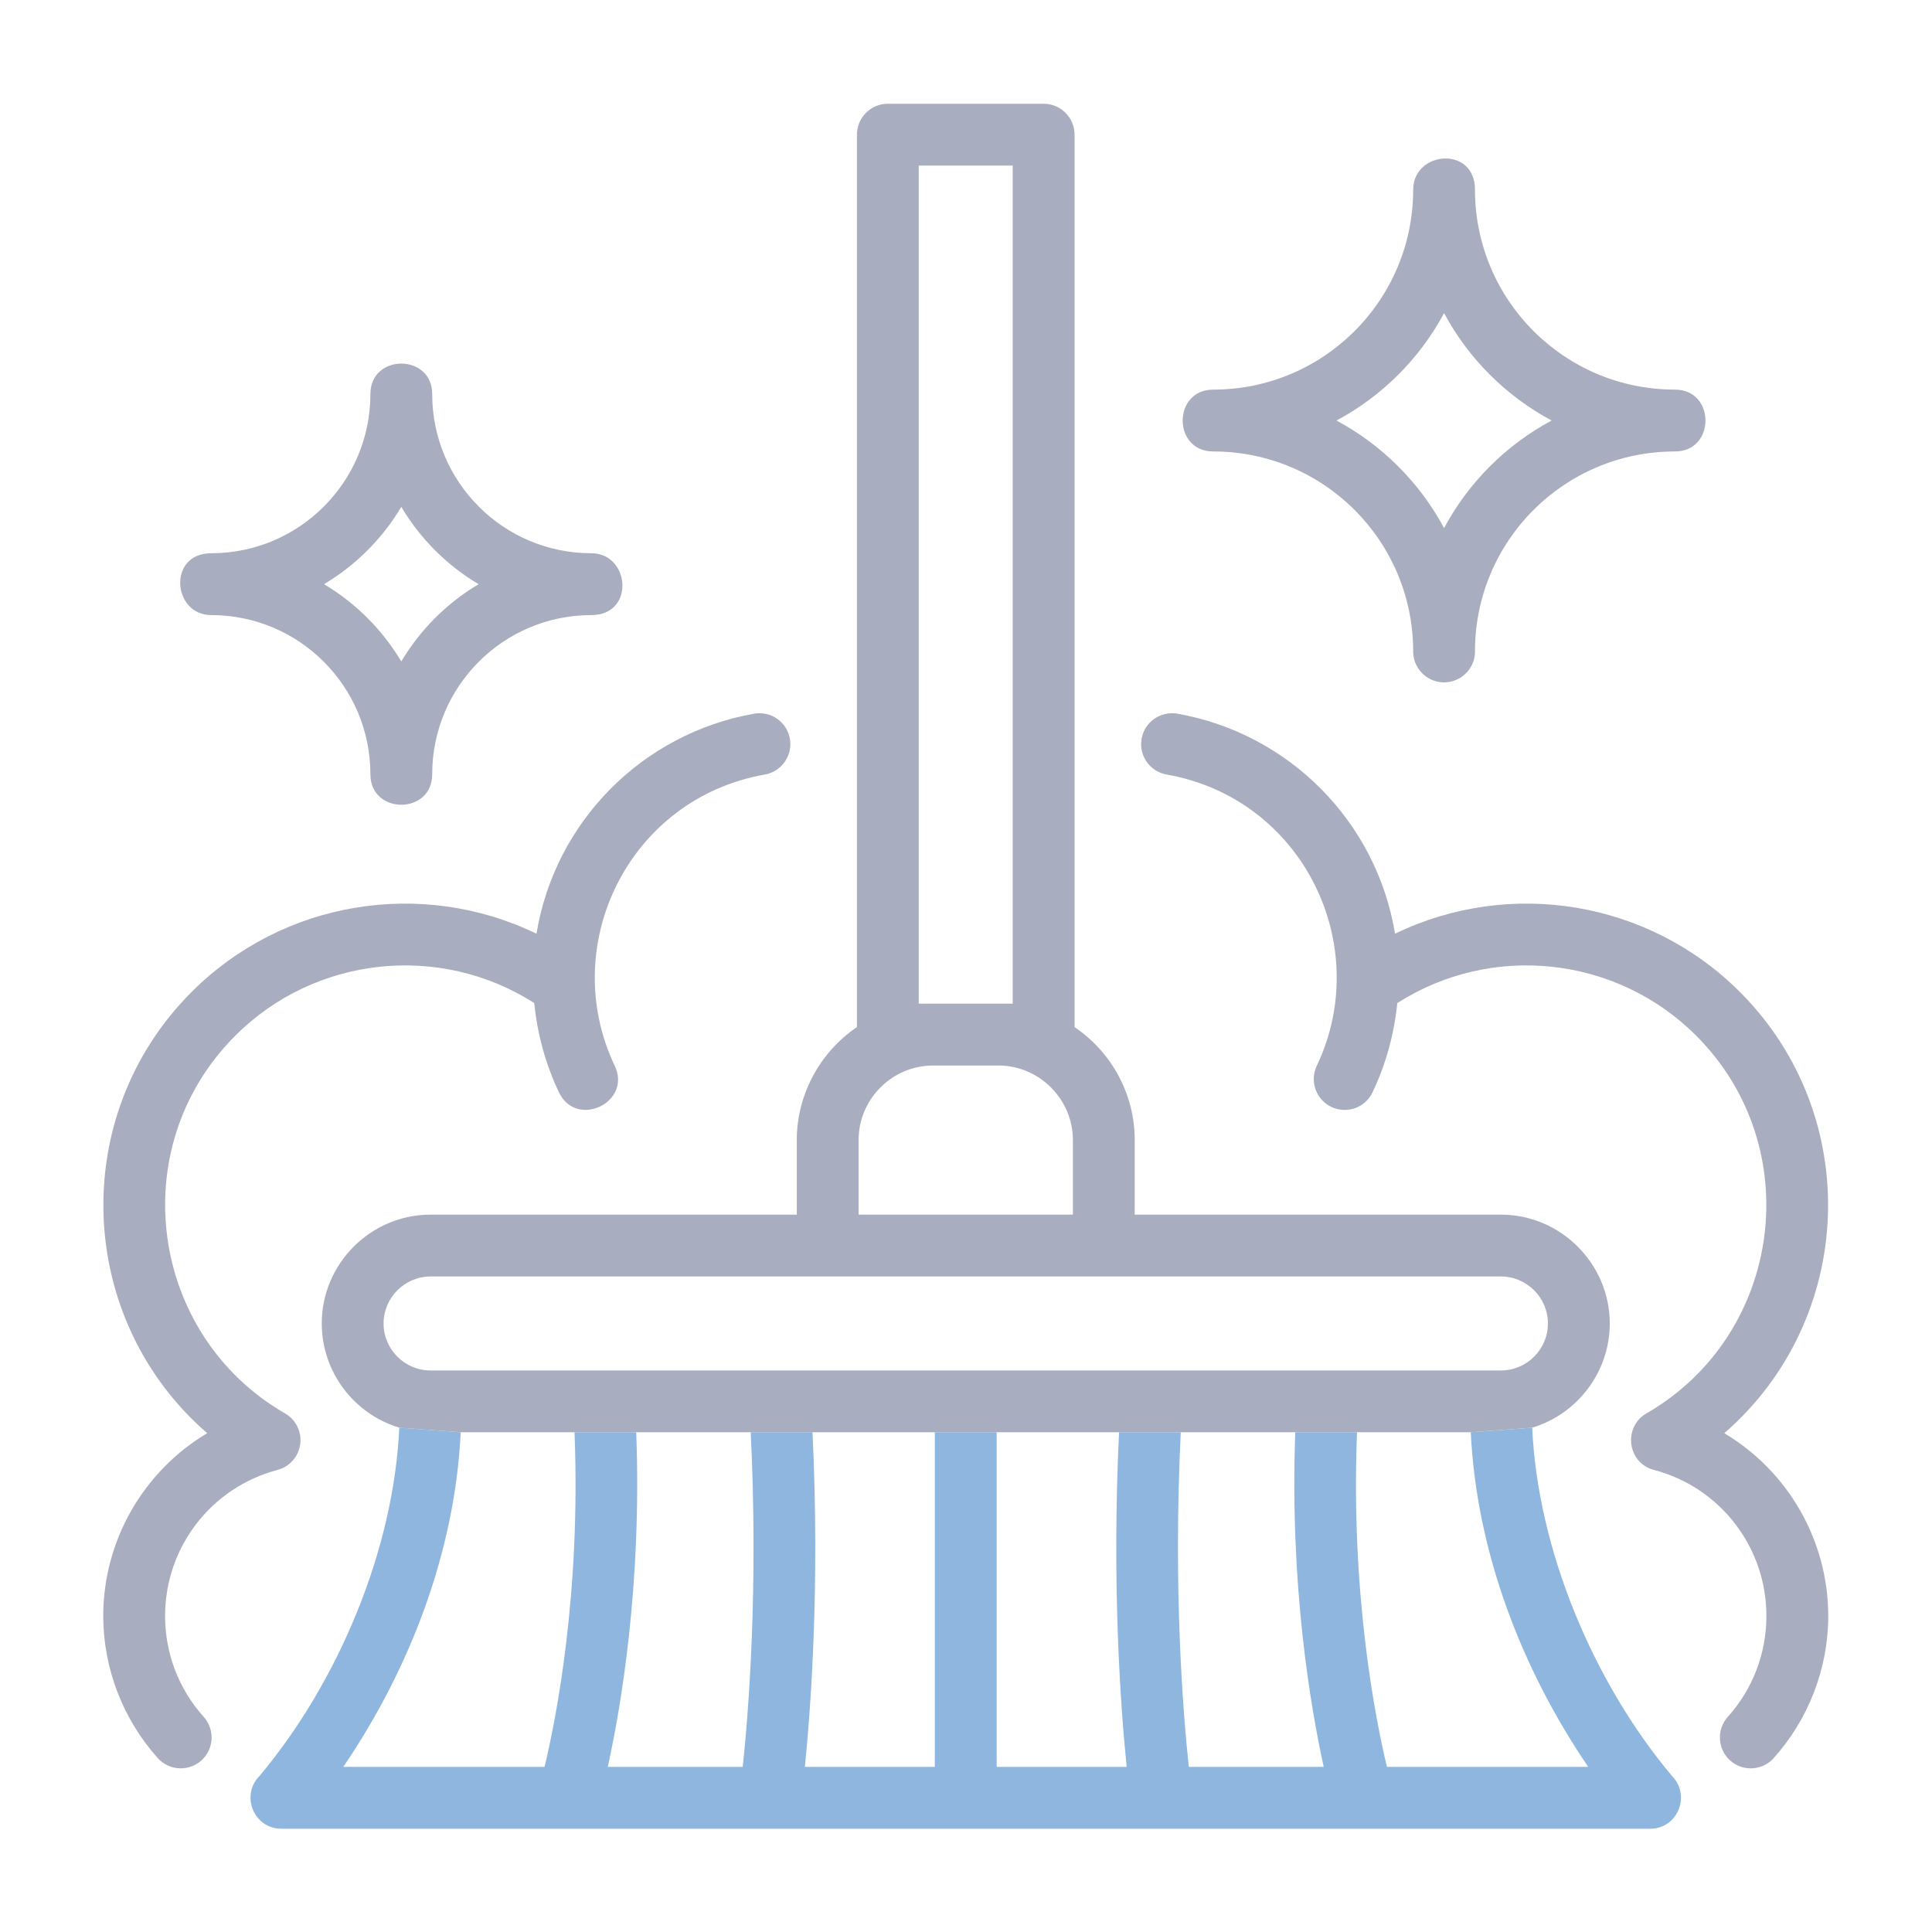 <svg width="512" height="512" viewBox="0 0 512 512" fill="none" xmlns="http://www.w3.org/2000/svg">
<path d="M406.049 378.351C407.523 410.835 422.328 445.959 443.132 470.695C448.105 475.76 444.689 484.633 437.29 484.633H74.573C67.258 484.633 63.709 475.81 68.733 470.695C89.528 445.959 104.349 410.835 105.815 378.351L122.094 379.567C120.578 411.143 108.664 442.235 90.977 468.245H144.314C147.38 455.465 153.945 422.407 152.254 379.567H168.608C170.124 419.982 164.559 452.374 161.068 468.245H196.834C198.309 454.357 201.008 421.482 198.95 379.567H215.321C217.287 420.64 214.831 453.149 213.297 468.245H247.737V379.567H264.126V468.245H298.583C297.041 453.149 294.593 420.632 296.559 379.567H312.914C310.864 421.482 313.564 454.357 315.047 468.245H350.797C347.314 452.374 341.756 419.982 343.263 379.567H359.626C357.926 422.407 364.491 455.465 367.55 468.245H420.895C403.191 442.202 391.286 411.185 389.769 379.567L406.049 378.351Z" fill="#8EB6DE"/>
<path fill-rule="evenodd" clip-rule="evenodd" d="M114.096 363.188H397.759C404.616 363.188 410.214 357.59 410.214 350.741C410.214 343.876 404.599 338.278 397.759 338.278H114.096C107.248 338.278 101.65 343.901 101.65 350.741C101.65 357.59 107.248 363.188 114.096 363.188ZM382.697 139.945C389.178 127.847 399.1 117.923 411.197 111.442C399.109 104.96 389.178 95.073 382.697 82.984C376.222 95.056 366.266 104.977 354.186 111.45C366.266 117.923 376.215 127.864 382.697 139.945ZM443.889 119.64C414.58 119.64 390.885 143.319 390.885 172.628V172.636L390.878 172.843V173.052V173.061L390.861 173.261L390.844 173.468V173.477L390.819 173.677V173.686L390.793 173.877L390.761 174.078V174.084L390.727 174.276V174.285L390.678 174.477V174.485L390.627 174.677V174.686L390.577 174.878L390.52 175.068L390.46 175.26V175.268L390.394 175.443V175.451L390.319 175.635V175.643L390.245 175.818V175.827L390.17 176.002V176.01L390.078 176.185V176.194L389.993 176.36V176.369L389.904 176.535V176.543C388.519 179.092 385.77 180.835 382.697 180.835C379.596 180.835 376.881 179.101 375.499 176.543V176.535L375.407 176.369V176.36L375.315 176.194V176.185L375.232 176.01V176.002L375.149 175.827V175.818L375.072 175.643V175.635L374.997 175.451V175.443L374.931 175.268V175.26L374.874 175.068L374.814 174.878L374.765 174.686V174.677L374.714 174.485V174.477L374.673 174.285V174.276L374.639 174.084V174.078L374.599 173.877L374.573 173.686V173.677L374.547 173.477V173.468L374.524 173.261L374.515 173.061V173.052L374.507 172.843V172.636V172.628C374.49 143.336 350.811 119.64 321.503 119.64C310.723 119.64 310.738 103.254 321.503 103.254C350.771 103.254 374.507 79.542 374.507 50.25C374.507 40.01 390.885 38.528 390.885 50.25C390.885 79.55 414.597 103.254 443.889 103.254C454.662 103.254 454.662 119.64 443.889 119.64ZM106.348 175.294C111.347 166.88 118.42 159.822 126.835 154.814C118.42 149.817 111.347 142.743 106.348 134.329C101.333 142.743 94.285 149.809 85.862 154.814C94.276 159.814 101.333 166.88 106.348 175.294ZM156.727 163.004C133.425 163.004 114.538 181.884 114.538 205.187C114.538 215.958 98.159 215.966 98.159 205.187C98.159 181.893 79.264 163.004 55.969 163.004C45.697 163.004 44.356 146.618 55.969 146.618C79.264 146.618 98.159 127.73 98.159 104.436C98.159 93.663 114.538 93.663 114.538 104.436C114.538 127.73 133.425 146.618 156.719 146.618C167 146.618 168.358 163.004 156.727 163.004ZM162.909 282.441C167.541 292.165 152.745 299.187 148.13 289.482C144.581 282.025 142.398 274.019 141.581 265.82C116.596 249.867 83.562 253.265 62.359 274.46C32.683 304.128 39.623 353.674 75.331 374.452C77.256 375.485 78.772 377.293 79.372 379.567C80.513 383.925 77.905 388.399 73.54 389.548C55.944 394.197 43.747 410.06 43.747 428.247C43.747 438.153 47.363 447.6 53.978 454.982C56.994 458.339 56.727 463.521 53.37 466.537C50.021 469.545 44.839 469.278 41.823 465.929C32.575 455.623 27.36 442.11 27.36 428.247C27.36 408.385 37.899 389.956 54.911 379.809C20.145 349.658 17.837 295.822 50.779 262.879C74.965 238.693 111.697 232.704 142.173 247.442C147.046 217.783 170.199 194.372 199.867 189.131C204.307 188.366 208.565 191.339 209.331 195.788C210.097 200.237 207.123 204.494 202.683 205.262C166.6 211.609 147.721 250.524 162.909 282.441ZM227.094 272.193V35.696C227.094 31.172 230.767 27.497 235.29 27.497H276.581C281.097 27.497 284.771 31.172 284.771 35.696V272.193C294.693 278.926 300.716 290.081 300.716 302.128L300.708 321.89H397.759C413.58 321.89 426.603 334.895 426.603 350.741C426.603 363.471 418.129 374.702 406.049 378.351L389.769 379.567H359.626H343.263H312.914H296.559H264.126H247.737H215.321H198.95H168.608H152.254H122.094L105.815 378.351C93.727 374.694 85.27 363.496 85.27 350.741C85.262 334.895 98.234 321.89 114.096 321.89H211.155V302.128C211.155 290.141 217.253 278.858 227.094 272.193ZM243.48 43.886V265.987H268.383V43.886H243.48ZM284.33 321.89V302.128C284.33 291.382 275.573 282.516 264.834 282.375H247.279C236.417 282.375 227.536 291.256 227.536 302.128V321.89H284.33Z" fill="#A8AEBF"/>
<path d="M363.734 289.482C361.793 293.564 356.911 295.289 352.821 293.346C348.747 291.405 347.021 286.515 348.962 282.441C364.15 250.524 345.273 211.609 309.181 205.262C304.732 204.494 301.757 200.237 302.533 195.788C303.299 191.339 307.556 188.366 312.005 189.131C341.664 194.372 364.818 217.783 369.699 247.442C400.175 232.704 436.908 238.693 461.092 262.879C493.993 295.78 491.736 349.642 456.952 379.809C473.966 389.956 484.504 408.385 484.504 428.247C484.504 442.11 479.289 455.623 470.041 465.929C467.026 469.278 461.843 469.545 458.494 466.537C455.135 463.521 454.877 458.339 457.887 454.982C464.509 447.6 468.115 438.161 468.115 428.247C468.115 410.051 455.929 394.197 438.324 389.548C431.101 387.649 430.083 377.909 436.55 374.435C472.372 353.591 479.055 304.02 449.505 274.46C428.294 253.258 395.276 249.867 370.299 265.82C369.482 274.002 367.275 282.057 363.734 289.482Z" fill="#A8AEBF"/>
</svg>
